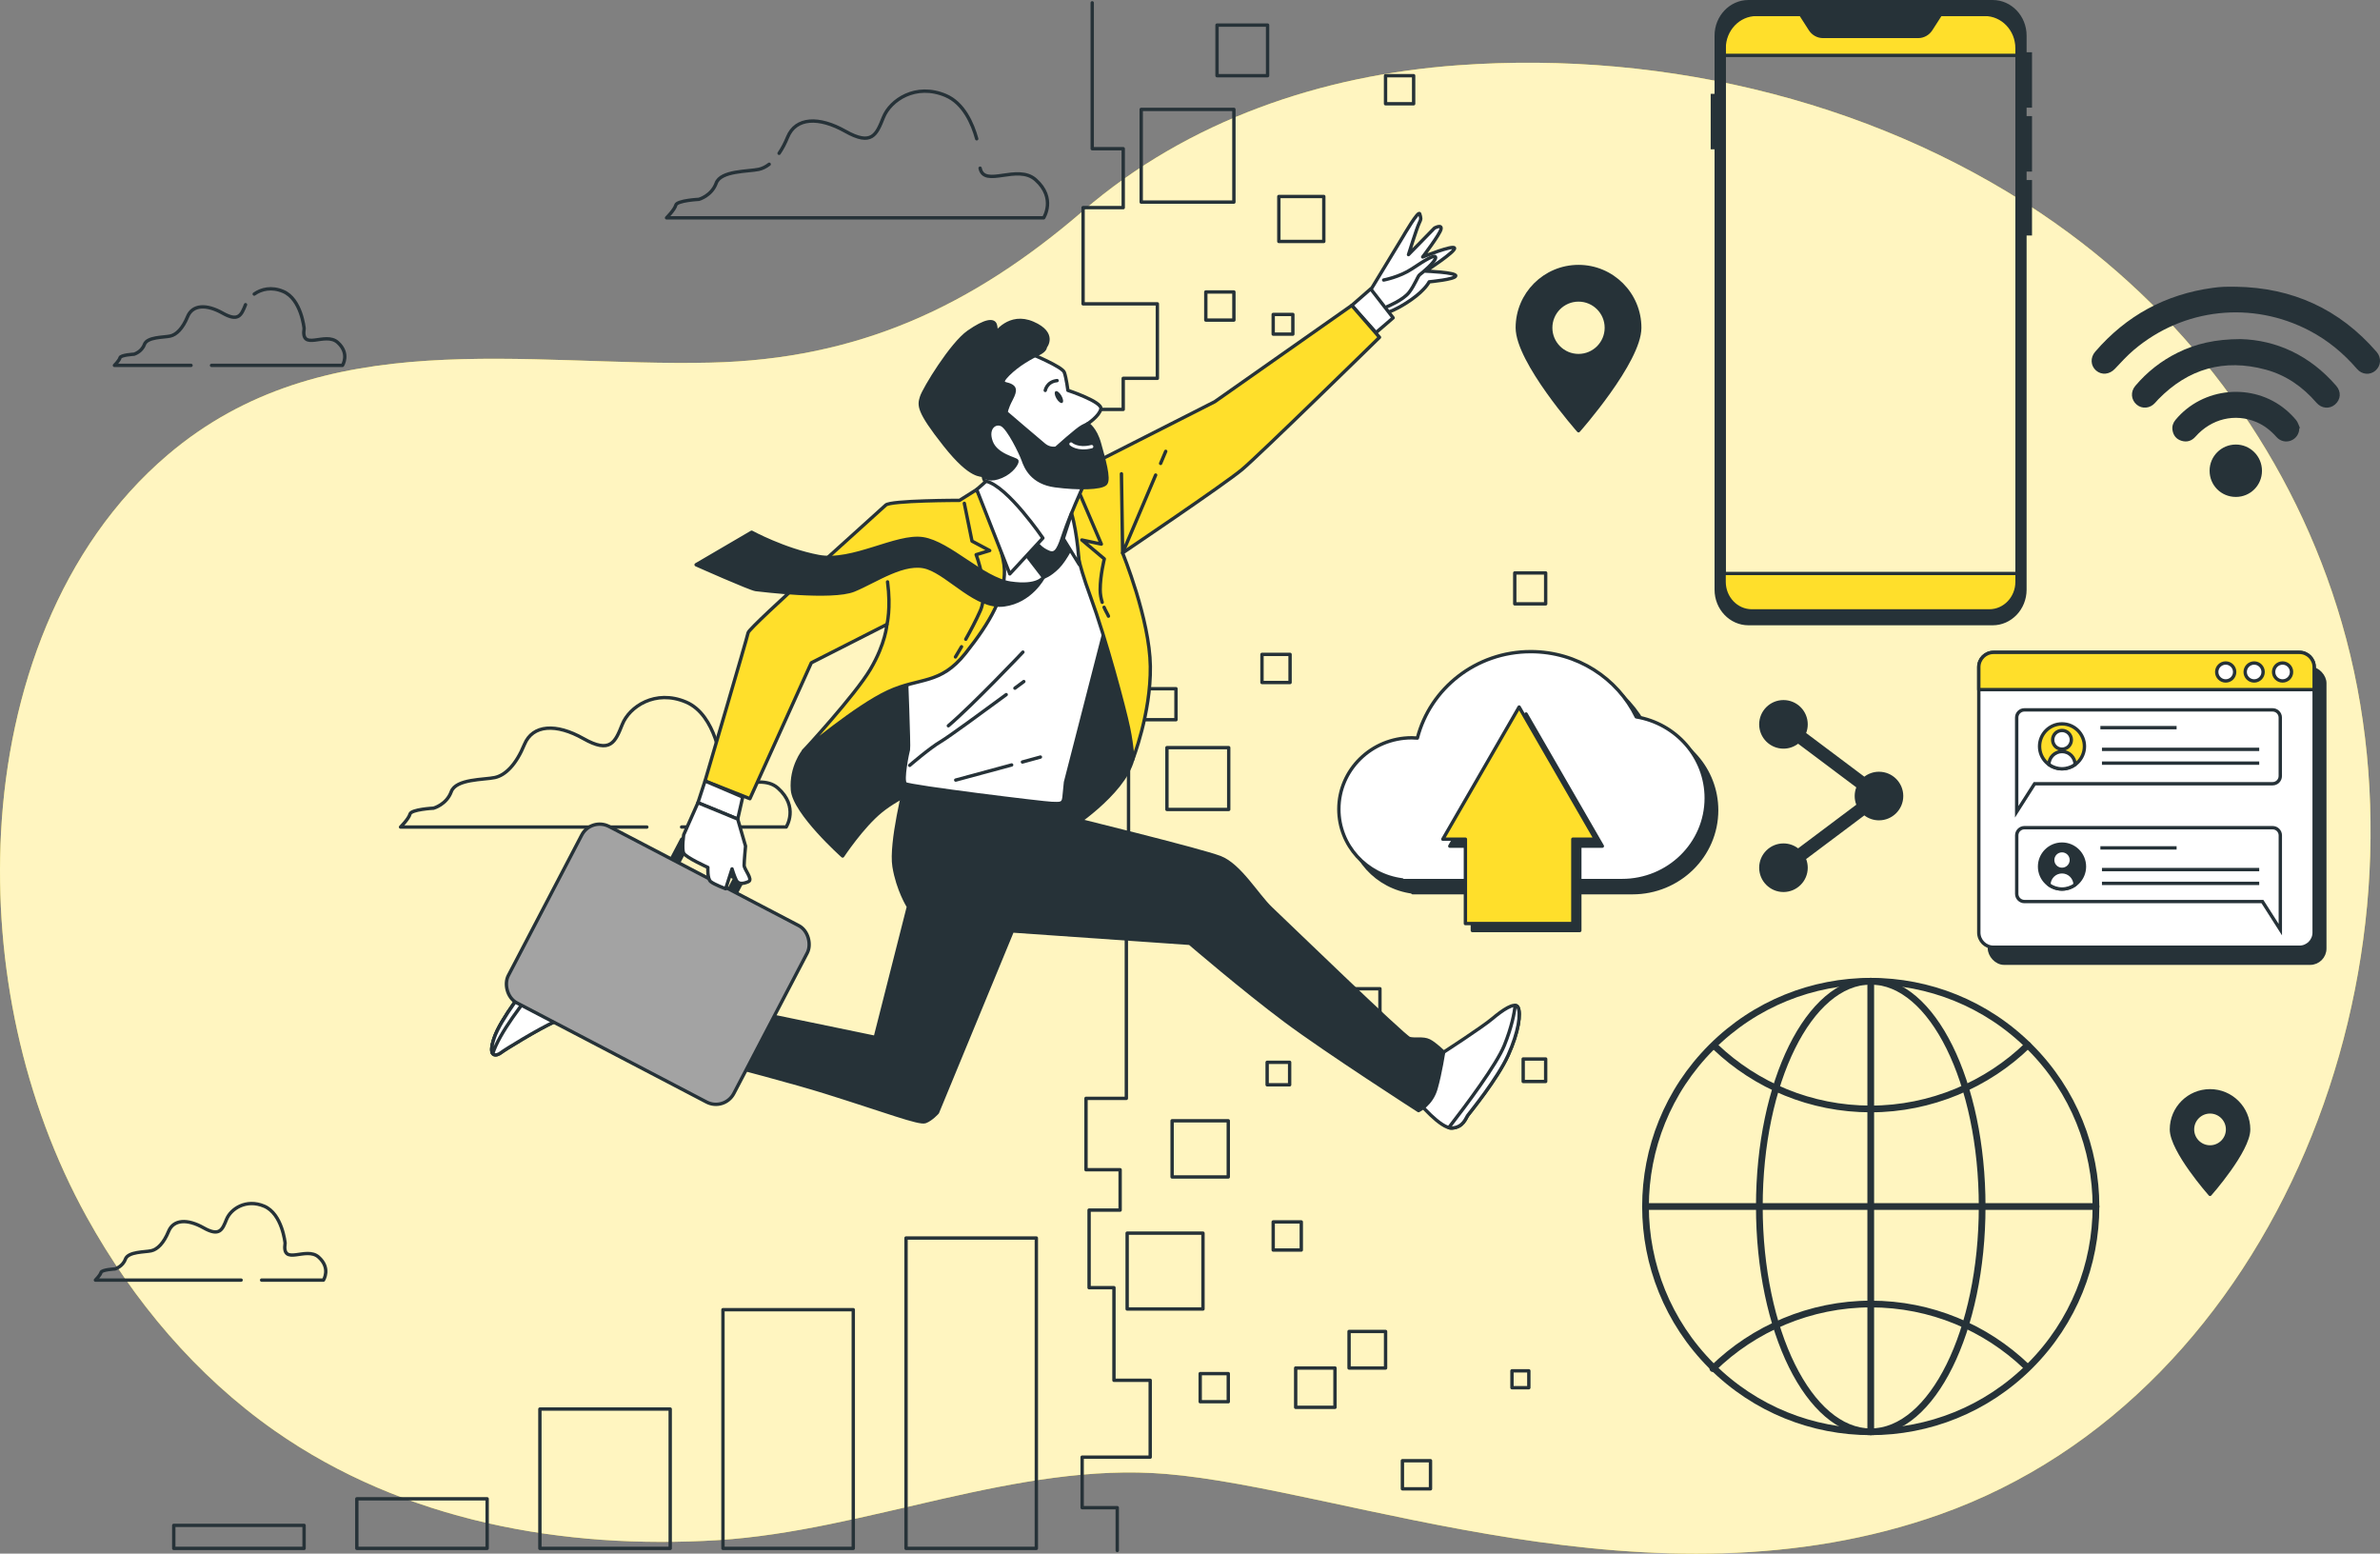 <svg xmlns="http://www.w3.org/2000/svg" viewBox="0 0 708.41 462.34"><rect x="0" y="0" width="708.41" height="462.34" fill="#808080" stroke="none"/><defs><style>.cls-1,.cls-2,.cls-3,.cls-4,.cls-5,.cls-6,.cls-7,.cls-8{stroke:#263238;}.cls-1,.cls-3,.cls-9,.cls-4,.cls-6,.cls-7,.cls-8{stroke-linecap:round;stroke-linejoin:round;}.cls-1,.cls-10{fill:#ffdf2b;}.cls-2,.cls-11,.cls-8{fill:#263238;}.cls-2,.cls-5{stroke-miterlimit:10;}.cls-3{fill:#a3a3a3;}.cls-9{stroke:#fff;}.cls-9,.cls-5,.cls-6,.cls-7{fill:none;}.cls-4,.cls-12{fill:#fff;}.cls-11,.cls-12,.cls-10{stroke-width:0px;}.cls-12{opacity:.7;}.cls-6{stroke-width:2px;}</style></defs><g id="Background_Simple"><path class="cls-10" d="M612.04,66.61c-50.49-35.62-115.11-51.77-178.19-47.18-40.32,2.93-80.12,16.3-111.46,43.31-33.16,28.57-67.03,44.17-110.9,45.17-55.39,1.27-115.28-11.95-161.62,27.5C17.74,162.76,2.53,205.64.31,247.68c-2.09,39.44,6.5,80.13,25.51,114.49,13.84,25.01,32.7,47.29,55.83,63.52,38.56,27.06,86.26,35.48,132.11,32.63,44.16-2.75,89.01-23.36,133.25-19.7,53.63,4.44,144.74,42.48,230.51,12.01,100.94-35.87,148.96-163.83,119.51-265.27-14.09-48.55-44.62-90.26-85-118.74Z"></path><path class="cls-12" d="M612.04,66.61c-50.49-35.62-115.11-51.77-178.19-47.18-40.32,2.93-80.12,16.3-111.46,43.31-33.16,28.57-67.03,44.17-110.9,45.17-55.39,1.27-115.28-11.95-161.62,27.5C17.74,162.76,2.53,205.64.31,247.68c-2.09,39.44,6.5,80.13,25.51,114.49,13.84,25.01,32.7,47.29,55.83,63.52,38.56,27.06,86.26,35.48,132.11,32.63,44.16-2.75,89.01-23.36,133.25-19.7,53.63,4.44,144.74,42.48,230.51,12.01,100.94-35.87,148.96-163.83,119.51-265.27-14.09-48.55-44.62-90.26-85-118.74Z"></path></g><g id="Chart"><rect class="cls-7" x="269.68" y="368.42" width="38.79" height="92.36"></rect><rect class="cls-7" x="215.19" y="389.75" width="38.79" height="71.02"></rect><rect class="cls-7" x="160.7" y="419.32" width="38.79" height="41.46"></rect><rect class="cls-7" x="106.21" y="446.03" width="38.79" height="14.74"></rect><rect class="cls-7" x="51.72" y="453.93" width="38.79" height="6.85"></rect></g><g id="Chat"><rect class="cls-8" x="592.16" y="198.89" width="99.82" height="87.75" rx="4.37" ry="4.37"></rect><path class="cls-4" d="M593.36,194.14h91.08c2.41,0,4.37,1.96,4.37,4.37v79.01c0,2.41-1.96,4.37-4.37,4.37h-91.08c-2.41,0-4.37-1.96-4.37-4.37v-79.01c0-2.41,1.96-4.37,4.37-4.37Z"></path><path class="cls-1" d="M688.81,205.23v-6.72c0-2.41-1.96-4.37-4.37-4.37h-91.08c-2.41,0-4.37,1.96-4.37,4.37v6.72h99.82Z"></path><circle class="cls-4" cx="662.48" cy="199.97" r="2.67"></circle><path class="cls-4" d="M673.62,199.97c0-1.48-1.2-2.67-2.67-2.67s-2.67,1.2-2.67,2.67,1.2,2.67,2.67,2.67,2.67-1.2,2.67-2.67Z"></path><circle class="cls-4" cx="679.41" cy="199.97" r="2.67"></circle><path class="cls-5" d="M676.45,211.25h-73.89c-1.26,0-2.29,1.02-2.29,2.29v28.04l5.33-8.35h70.84c1.26,0,2.29-1.02,2.29-2.29v-17.4c0-1.26-1.02-2.29-2.29-2.29Z"></path><path class="cls-5" d="M602.56,246.31h73.89c1.26,0,2.29,1.02,2.29,2.29v28.04l-5.33-8.35h-70.84c-1.26,0-2.29-1.02-2.29-2.29v-17.4c0-1.26,1.02-2.29,2.29-2.29Z"></path><circle class="cls-1" cx="613.76" cy="222.1" r="6.68"></circle><circle class="cls-4" cx="613.76" cy="220.16" r="2.78"></circle><path class="cls-4" d="M613.76,228.78c1.46,0,2.8-.47,3.9-1.27-.03-2.13-1.76-3.86-3.9-3.86s-3.88,1.72-3.9,3.86c1.1.79,2.44,1.27,3.9,1.27Z"></path><line class="cls-5" x1="625.18" y1="216.54" x2="647.87" y2="216.54"></line><line class="cls-5" x1="625.65" y1="223" x2="672.46" y2="223"></line><line class="cls-5" x1="625.65" y1="227.1" x2="672.46" y2="227.1"></line><circle class="cls-8" cx="613.76" cy="257.88" r="6.68"></circle><circle class="cls-4" cx="613.76" cy="255.93" r="2.78"></circle><path class="cls-4" d="M613.76,264.56c1.46,0,2.8-.47,3.9-1.27-.03-2.13-1.76-3.86-3.9-3.86s-3.88,1.72-3.9,3.86c1.1.79,2.44,1.27,3.9,1.27Z"></path><line class="cls-5" x1="625.18" y1="252.32" x2="647.87" y2="252.32"></line><line class="cls-5" x1="625.65" y1="258.78" x2="672.46" y2="258.78"></line><line class="cls-5" x1="625.65" y1="262.88" x2="672.46" y2="262.88"></line></g><g id="Wifi"><path class="cls-11" d="M665.52,85.33c16.8.26,30.83,6.63,41.87,19.38,1.51,1.74,1.32,4.16-.36,5.6-1.6,1.38-3.99,1.2-5.46-.51-4.01-4.66-8.67-8.52-14.12-11.38-17.1-8.97-37.55-6.77-52.28,5.69-2.03,1.72-3.84,3.71-5.67,5.65-1.59,1.68-3.92,1.95-5.6.51-1.65-1.43-1.78-3.85-.27-5.6,9.25-10.73,20.9-17.07,34.93-19,1.1-.15,2.21-.27,3.32-.32,1.21-.05,2.43-.01,3.65-.01Z"></path><path class="cls-11" d="M666.91,100.91c10.62.28,20.61,4.81,28.46,13.89,1.55,1.79,1.37,4.1-.35,5.58-1.64,1.41-4.01,1.22-5.52-.53-4.1-4.75-9.07-8.23-15.13-9.86-12.35-3.33-23.02-.29-31.96,8.85-.33.34-.64.7-.96,1.06-1.48,1.66-3.86,1.88-5.47.51-1.7-1.45-1.88-3.84-.39-5.6,3.5-4.13,7.67-7.41,12.52-9.82,5.5-2.73,11.32-4.05,18.8-4.08Z"></path><path class="cls-11" d="M684.38,127.48c0,1.62-.98,3.05-2.48,3.63-1.51.59-3.19.2-4.33-1.09-1.67-1.89-3.6-3.42-5.93-4.41-6.38-2.7-13.41-1.02-18.15,4.33-1.12,1.27-2.53,1.73-4.15,1.24-1.56-.47-2.46-1.6-2.7-3.21-.17-1.13.17-2.14.9-3.02,8.12-9.79,23.06-11.18,32.83-3.02,1.11.93,2.15,1.97,3.07,3.08.54.66.77,1.56,1.14,2.36-.07.03-.14.06-.2.09Z"></path><path class="cls-11" d="M665.5,147.88c-4.36,0-7.82-3.45-7.81-7.81,0-4.28,3.48-7.77,7.78-7.78,4.32-.02,7.82,3.49,7.81,7.83-.01,4.31-3.46,7.76-7.77,7.76Z"></path></g><g id="Internet"><circle class="cls-6" cx="556.83" cy="359.04" r="67.04" transform="translate(-90.79 498.9) rotate(-45)"></circle><ellipse class="cls-6" cx="556.83" cy="359.04" rx="33.16" ry="67.04"></ellipse><path class="cls-6" d="M510.7,311.62c12.02,11.4,28.26,18.39,46.13,18.39s34.69-7.24,46.77-19.01"></path><path class="cls-6" d="M603.16,406.64c-12.04-11.51-28.35-18.58-46.32-18.58s-34.9,7.34-47,19.23"></path><line class="cls-6" x1="489.79" y1="359.04" x2="623.88" y2="359.04"></line><line class="cls-6" x1="556.83" y1="292" x2="556.83" y2="426.08"></line></g><g id="Share"><path class="cls-11" d="M559.28,229.66c-1.64,0-3.15.55-4.36,1.47l-17.32-12.99c.31-.8.48-1.67.48-2.58,0-3.99-3.24-7.23-7.23-7.23s-7.23,3.24-7.23,7.23,3.24,7.23,7.23,7.23c1.64,0,3.15-.55,4.36-1.47l17.32,12.99c-.31.8-.48,1.67-.48,2.58s.17,1.78.48,2.58l-17.32,12.99c-1.21-.92-2.72-1.47-4.36-1.47-3.99,0-7.23,3.24-7.23,7.23s3.24,7.23,7.23,7.23,7.23-3.24,7.23-7.23c0-.91-.18-1.78-.48-2.58l17.32-12.99c1.21.92,2.72,1.47,4.36,1.47,3.99,0,7.23-3.24,7.23-7.23s-3.24-7.23-7.23-7.23Z"></path></g><g id="Ubication"><path class="cls-8" d="M469.85,79.32c-10.06,0-18.22,8.16-18.22,18.22s18.22,30.64,18.22,30.64c0,0,18.22-20.58,18.22-30.64s-8.16-18.22-18.22-18.22ZM469.85,105.82c-4.57,0-8.28-3.71-8.28-8.28s3.71-8.28,8.28-8.28,8.28,3.71,8.28,8.28-3.71,8.28-8.28,8.28Z"></path><path class="cls-8" d="M657.82,324.61c-6.34,0-11.49,5.14-11.49,11.49s11.49,19.32,11.49,19.32c0,0,11.49-12.98,11.49-19.32s-5.14-11.49-11.49-11.49ZM657.82,341.32c-2.88,0-5.22-2.34-5.22-5.22s2.34-5.22,5.22-5.22,5.22,2.34,5.22,5.22-2.34,5.22-5.22,5.22Z"></path></g><g id="Device"><path class="cls-5" d="M600.38,12.94v160.2c0,4.78-3.69,8.66-8.25,8.66h-70.7c-4.55,0-8.25-3.88-8.25-8.66V12.94c0-4.79,3.69-8.66,8.25-8.66h70.7c4.55,0,8.25,3.87,8.25,8.66Z"></path><path class="cls-1" d="M600.38,16.48v-3.54c0-4.79-3.69-8.66-8.25-8.66h-70.7c-4.55,0-8.25,3.87-8.25,8.66v3.54h87.19Z"></path><path class="cls-2" d="M602.72,10.59v5.45h1.61v15.5h-1.61v3.52h1.61v15.5h-1.61v3.52h1.61v15.5h-1.61v105.91c0,5.57-4.3,10.09-9.61,10.09h-72.66c-5.31,0-9.61-4.52-9.61-10.09V43.93h-1.15v-15.5h1.15V10.59c0-5.57,4.3-10.09,9.61-10.09h72.66c5.31,0,9.61,4.52,9.61,10.09ZM577.6,4.28l-2.84,4.43c-.85,1.33-2.28,2.13-3.8,2.13h-28.35c-1.53,0-2.95-.8-3.8-2.13l-2.84-4.43h-13.17c-5.31,0-9.61,4.52-9.61,10.09v157.34c0,5.57,4.3,10.09,9.61,10.09h67.97c5.31,0,9.61-4.52,9.61-10.09V14.37c0-5.57-4.3-10.09-9.61-10.09h-13.17Z"></path><path class="cls-1" d="M513.18,170.66v2.48c0,4.78,3.69,8.66,8.25,8.66h70.7c4.55,0,8.25-3.88,8.25-8.66v-2.48h-87.19Z"></path></g><g id="Cloud_2"><path class="cls-8" d="M490.13,216.93c-5.6-11.47-17.55-19.4-31.41-19.4-16.27,0-29.93,10.94-33.73,25.72-.56-.04-1.12-.08-1.68-.08-11.98,0-21.7,9.51-21.7,21.24,0,10.79,8.22,19.67,18.86,21.04v.2h65.43c13.84,0,25.06-10.98,25.06-24.53,0-12.14-9.01-22.21-20.83-24.18Z"></path><path class="cls-4" d="M487.03,213.32c-5.6-11.47-17.55-19.4-31.41-19.4-16.27,0-29.93,10.94-33.73,25.72-.56-.04-1.12-.08-1.68-.08-11.98,0-21.7,9.51-21.7,21.24,0,10.79,8.22,19.67,18.86,21.04v.2h65.43c13.84,0,25.06-10.98,25.06-24.53,0-12.14-9.01-22.21-20.83-24.18Z"></path><polygon class="cls-8" points="476.94 251.8 454.24 212.47 431.53 251.8 438.25 251.8 438.25 276.91 470.23 276.91 470.23 251.8 476.94 251.8"></polygon><polygon class="cls-1" points="474.88 249.73 452.17 210.4 429.46 249.73 436.18 249.73 436.18 274.84 468.16 274.84 468.16 249.73 474.88 249.73"></polygon></g><g id="Clouds_1"><path class="cls-7" d="M228.95,48.88c-1.01.78-2.05,1.28-3.08,1.51-3.09.69-11.33.34-12.7,4.12-1.37,3.78-5.15,4.81-5.15,4.81,0,0-6.52.34-6.87,1.72-.34,1.37-2.75,3.78-2.75,3.78h112.25s3.78-5.84-2.4-11.33c-5.41-4.81-15.28,2.48-16.52-3.44"></path><path class="cls-7" d="M290.72,41.3c-1.25-4.51-3.89-10.61-9.24-12.88-8.93-3.78-16.48,1.37-18.54,6.52-2.06,5.15-3.43,8.58-11.33,4.12-7.9-4.46-14.76-4.12-17.16,1.72-.78,1.9-1.64,3.51-2.55,4.84"></path><path class="cls-7" d="M62.96,108.73h38.98s2.28-3.53-1.45-6.85c-3.74-3.32-11,2.91-9.97-4.15,0,0-.83-8.72-6.23-11-3.42-1.45-6.5-.73-8.62.78"></path><path class="cls-7" d="M73.08,90.67c-1.25,3.11-2.08,5.19-6.85,2.49-4.78-2.7-8.93-2.49-10.38,1.04-1.45,3.53-3.32,5.4-5.19,5.81-1.87.42-6.85.21-7.68,2.49-.83,2.28-3.11,2.91-3.11,2.91,0,0-3.94.21-4.15,1.04-.21.83-1.66,2.28-1.66,2.28h22.8"></path><path class="cls-7" d="M77.87,380.94h18.41s2.28-3.53-1.45-6.85c-3.74-3.32-11,2.91-9.97-4.15,0,0-.83-8.72-6.23-11-5.4-2.28-9.97.83-11.21,3.94-1.25,3.11-2.08,5.19-6.85,2.49-4.78-2.7-8.93-2.49-10.38,1.04-1.45,3.53-3.32,5.4-5.19,5.81-1.87.42-6.85.21-7.68,2.49-.83,2.28-3.11,2.91-3.11,2.91,0,0-3.95.21-4.15,1.04-.21.83-1.66,2.28-1.66,2.28h43.37"></path><path class="cls-7" d="M202.88,246.11h31.13s3.86-5.97-2.46-11.58c-6.32-5.62-18.6,4.91-16.85-7.02,0,0-1.4-14.74-10.53-18.6-9.13-3.86-16.85,1.4-18.95,6.67s-3.51,8.78-11.58,4.21c-8.07-4.56-15.09-4.21-17.55,1.76-2.46,5.97-5.62,9.13-8.78,9.83-3.16.7-11.58.35-12.99,4.21-1.4,3.86-5.27,4.91-5.27,4.91,0,0-6.67.35-7.02,1.76-.35,1.4-2.81,3.86-2.81,3.86h73.31"></path></g><g id="Squares"><rect class="cls-7" x="339.68" y="32.55" width="27.59" height="27.59"></rect><rect class="cls-7" x="380.65" y="58.47" width="13.38" height="13.38"></rect><rect class="cls-7" x="358.91" y="86.89" width="8.36" height="8.36"></rect><rect class="cls-7" x="378.97" y="93.58" width="5.85" height="5.85"></rect><rect class="cls-7" x="377.17" y="316.13" width="6.69" height="6.69"></rect><rect class="cls-7" x="450.87" y="170.5" width="9.2" height="9.2"></rect><rect class="cls-7" x="375.63" y="194.74" width="8.36" height="8.36"></rect><rect class="cls-7" x="347.34" y="222.49" width="18.39" height="18.39"></rect><rect class="cls-7" x="403.22" y="294.23" width="7.52" height="7.52"></rect><rect class="cls-7" x="335.5" y="366.97" width="22.57" height="22.57"></rect><rect class="cls-7" x="385.66" y="407.1" width="11.7" height="11.7"></rect><rect class="cls-7" x="348.88" y="333.53" width="16.72" height="16.72"></rect><rect class="cls-7" x="378.97" y="363.63" width="8.36" height="8.36"></rect><rect class="cls-7" x="357.24" y="408.77" width="8.36" height="8.36"></rect><rect class="cls-7" x="401.55" y="396.23" width="10.87" height="10.87"></rect><rect class="cls-7" x="450.04" y="407.94" width="5.02" height="5.02"></rect><rect class="cls-7" x="417.43" y="434.69" width="8.36" height="8.36"></rect><rect class="cls-7" x="453.38" y="315.14" width="6.69" height="6.69"></rect><rect class="cls-7" x="412.41" y="22.52" width="8.36" height="8.36"></rect><rect class="cls-7" x="362.25" y="7.47" width="15.05" height="15.05"></rect><polyline class="cls-7" points="325.1 .84 325.1 44.25 334.33 44.25 334.33 61.79 322.38 61.79 322.38 90.42 344.49 90.42 344.49 112.59 334.33 112.59 334.33 121.83 323.7 121.83 323.7 204.95 350.03 204.95 350.03 214.18 335.91 214.18 335.91 252.05 324.17 252.05 324.17 267.75 335.26 267.75 335.26 326.86 323.25 326.86 323.25 348.1 333.41 348.1 333.41 360.11 324.17 360.11 324.17 383.2 331.57 383.2 331.57 410.76 342.36 410.76 342.36 433.63 322.1 433.63 322.1 448.66 332.55 448.66 332.55 461.4"></polyline></g><g id="Character"><path class="cls-4" d="M186.14,294.99s-5.42-3.16-6.55-4.29-10.39-11.74-12.65-11.07c-2.26.68-5.19,5.65-7.68,9.94-2.48,4.29-10.16,13.33-12.2,19.42-2.03,6.1.9,5.19,2.03,4.29s11.07-7,16.04-9.26,7.23-2.94,7.23-2.94l8.81,3.84,4.97-9.94Z"></path><path class="cls-4" d="M176.87,287.77c-3.25-3.47-8.33-8.62-9.93-8.14-2.26.68-5.19,5.65-7.68,9.94-2.48,4.29-10.16,13.33-12.2,19.42-2.03,6.1.9,5.19,2.03,4.29,1.13-.9,11.07-7,16.04-9.26,2.12-.96,3.74-1.64,4.91-2.09l-4.23-4.23s6.28-6.88,11.06-9.93Z"></path><path class="cls-4" d="M169.71,280.92c-.12-.09-.24-.18-.35-.26-.02-.02-.05-.04-.07-.05-.18-.13-.35-.24-.52-.35-.05-.03-.09-.06-.14-.08-.13-.08-.25-.15-.38-.21-.04-.02-.08-.04-.12-.06-.15-.07-.29-.14-.42-.18-.03,0-.05-.01-.08-.02-.11-.03-.21-.06-.3-.07-.03,0-.06,0-.09-.01-.11,0-.21,0-.3.02-2.26.68-5.19,5.65-7.68,9.94-2.48,4.29-10.16,13.33-12.2,19.42-.87,2.62-.83,3.95-.4,4.54,1.96-6.14,8.94-15.17,14.86-22.38,4.3-5.24,6.83-8.47,8.18-10.24Z"></path><path class="cls-4" d="M429.71,313.11s11.52-7.45,14.45-9.94c2.94-2.48,6.78-5.19,7.68-3.39.9,1.81.23,7.23-2.94,14.23-3.16,7-11.29,16.94-11.97,17.84-.68.9-1.36,3.61-4.74,3.84-3.39.23-10.16-7.91-10.16-7.91l7.68-14.68Z"></path><path class="cls-4" d="M432.19,335.69c3.39-.23,4.07-2.94,4.74-3.84s8.81-10.84,11.97-17.84c3.16-7,3.84-12.42,2.94-14.23-.17-.35-.46-.53-.83-.57-.27,2.27-1.04,6.44-3.24,11.87-2.34,5.77-11.24,17.66-16.53,24.49.33.09.65.15.94.13Z"></path><path class="cls-8" d="M239.21,223.44s-3.87,4.75-3.34,11.6c.53,6.86,14.94,19.69,14.94,19.69,0,0,5.8-8.79,11.43-13.36,5.63-4.57,14.59-8.09,14.59-8.09l41.14,13.54s16.35-10.37,19.16-20.74c2.81-10.37-3.87-33.75-7.38-39.2s-5.45-10.37-5.45-10.37l-56.26,7.74s1.23,8.26-7.03,17.58c-8.26,9.32-21.8,21.62-21.8,21.62Z"></path><path class="cls-8" d="M269.5,233.22s-4.52,17.62-3.39,24.62,4.29,11.97,4.29,11.97l-9.88,38.9-76.19-15.75-4.97,14.45s48.18,11.91,66.25,17.56c18.07,5.65,28.01,9.49,29.81,8.81,1.81-.68,3.61-2.71,3.61-2.71l22.3-54.03,52.81,3.68s16.04,13.78,28.46,23.04c12.42,9.26,39.63,26.74,39.63,26.74,0,0,3.84-1.81,5.19-6.55,1.36-4.74,2.26-10.84,2.26-10.84,0,0-2.48-2.48-4.29-3.39-1.81-.9-4.29-.23-5.87-.68-1.58-.45-37.15-34.87-41.22-38.71-4.07-3.84-9.26-12.87-15.13-15.13-5.87-2.26-45.81-12.04-45.81-12.04l-.68-5.87-47.2-4.07Z"></path><path class="cls-4" d="M269.72,199.34s.9,23.04.68,23.72-2.03,9.26-.9,10.16c1.13.9,41.56,5.87,43.59,5.87s3.39.45,3.61-1.81c.23-2.26.45-4.52.45-4.52l12.2-47.43-3.39-34.1-53.98,4.29-2.26,43.82Z"></path><path class="cls-7" d="M302.09,204.79c1.63-1.21,2.65-1.97,2.65-1.97"></path><path class="cls-7" d="M270.77,227.76s6.03-5.21,9.31-7.12c2.24-1.31,12.87-9.09,19.42-13.93"></path><path class="cls-7" d="M304.47,194.06s-14.79,15.62-22.19,21.92"></path><path class="cls-7" d="M301.12,227.64c-5.23,1.43-11.83,3.22-16.65,4.5"></path><path class="cls-7" d="M309.68,225.29s-2.16.6-5.35,1.47"></path><path class="cls-4" d="M407.11,87.72l10.55-17.4s4.57-7.91,4.92-6.68c.35,1.23.53,1.41-.18,2.81-.7,1.41-3.16,9.32-3.16,9.32l7.74-7.91s2.29-1.23,1.93.35c-.35,1.58-5.45,8.26-5.45,8.26,0,0,9.14-3.69,9.49-2.64s-8.61,6.86-8.61,6.86c0,0,9.14.35,8.97,1.41s-7.91,1.76-7.91,1.76c0,0-1.05,2.29-5.27,5.27-4.22,2.99-7.56,4.04-7.56,4.04l-5.45-5.45Z"></path><path class="cls-4" d="M411.85,83.33s4.75-.88,8.44-3.34c3.69-2.46,7.03-4.57,7.03-3.34s-4.22,4.75-4.75,5.1-1.41,2.99-3.16,5.27c-1.76,2.29-6.5,4.22-6.5,4.22"></path><polygon class="cls-4" points="402.36 90.89 407.99 85.97 414.67 94.58 409.57 98.98 402.36 90.89"></polygon><path class="cls-1" d="M320.43,162.44s-.18,3.34,4.22,15.3c4.4,11.95,10.02,32.88,11.25,38.85,1.23,5.98,1.23,9.49,1.23,9.49,0,0,5.45-13.71,5.27-27.78-.18-14.06-8.26-33.75-8.26-33.75,0,0,30.24-20.39,35.51-24.79,5.27-4.4,40.96-39.38,40.96-39.38l-8.26-9.49-40.79,28.66-34.63,17.58s-7.03,4.04-8.09,5.98c-1.05,1.93-2.64,8.26-2.29,10.2.35,1.93,3.87,9.14,3.87,9.14Z"></path><path class="cls-7" d="M328.63,180.72c.59,1.36,1.21,2.29,1.3,2.64"></path><path class="cls-7" d="M321.49,147.15l6.33,14.77-5.8-1.23,6.68,5.63s-1.23,4.92-1.23,9.14c0,1.41.26,2.69.6,3.78"></path><line class="cls-7" x1="345.46" y1="137.91" x2="346.98" y2="134.31"></line><polyline class="cls-7" points="333.8 140.99 334.15 164.55 343.98 141.37"></polyline><path class="cls-8" d="M304.51,163.9l6.07,7.88s1.81-.49,4.27-2.95c2.46-2.46,4.92-7.71,5.25-8.7.33-.98-3.12-3.94-3.12-3.94l-16.41.66,3.94,7.06Z"></path><path class="cls-4" d="M306.82,105.28s9.36,3.84,9.97,5.52c.61,1.69,1.07,5.37,1.07,5.37,0,0,10.28,3.38,9.82,5.52-.46,2.15-3.99,4.45-3.99,4.45,0,0,1.84,4.91,2.46,8.29.61,3.38.31,5.06-.77,7.06-1.07,1.99-3.07,3.38-3.07,3.38,0,0-3.99,8.9-5.52,13.5-1.53,4.6-2.3,6.91-4.6,5.98-2.3-.92-3.38-2.46-3.38-2.46,0,0-3.99-8.59-7.06-11.66-3.07-3.07-5.83-4.76-6.29-5.06-.46-.31-2.76-1.53-2.76-3.53s2.76-3.84,2.76-3.84c0,0-7.52-.15-8.75-9.51s7.52-17.95,10.74-20.56c3.22-2.61,9.36-2.46,9.36-2.46Z"></path><path class="cls-11" d="M315.92,117.74c.56.95.68,1.91.28,2.15-.4.24-1.18-.34-1.74-1.3-.56-.95-.68-1.91-.28-2.15.4-.24,1.18.34,1.74,1.3Z"></path><path class="cls-7" d="M311.12,116.18s.46-2.61,3.53-2.92"></path><path class="cls-8" d="M311.12,103.28s.15.92-1.99,1.99c-2.15,1.07-5.98,3.07-9.05,6.14-3.07,3.07-.61,2.61.61,3.22,1.23.61,1.84,1.23.31,4.14-1.53,2.92-1.53,3.99-1.53,3.99,0,0,9.67,8.29,11.36,9.67,1.69,1.38,3.53.92,3.53.92,0,0,6.29-5.68,7.83-6.45l1.53-.77s2.3,1.38,3.53,5.83,3.07,10.59,1.84,11.97c-1.23,1.38-8.13,1.53-15.04.61s-8.75-5.52-9.51-7.67c-.77-2.15-4.3-9.36-6.29-10.44-1.99-1.07-4.76.92-3.22,5.06,1.53,4.14,7.52,5.06,7.67,5.68.15.61-1.38,3.22-4.6,4.6-3.22,1.38-4.76.46-5.37-.15-.61-.61-3.38,1.07-11.51-9.21s-7.67-11.82-6.91-14.27c.77-2.46,8.9-15.81,13.96-19.34s7.52-3.68,7.98-2.15c.46,1.53,0,2.76,0,2.76,0,0,4.14-6.29,11.2-3.22s3.68,7.06,3.68,7.06Z"></path><path class="cls-9" d="M318.79,132.14s1.99,1.84,6.14.77"></path><path class="cls-1" d="M290.72,145.68l-5.1,3.22s-20.57,0-21.98,1.41c-1.41,1.41-40.61,36.22-40.96,37.97-.35,1.76-12.83,44.13-12.83,44.13l13.36,5.27,18.28-40.44,22.5-11.43s-.35,5.63-4.92,13.36-19.87,24.26-19.87,24.26c0,0,15.65-13.19,25.14-17.58,9.49-4.4,15.47-1.93,23.03-11.43,7.56-9.49,11.78-17.23,11.6-24.79s-8.26-23.96-8.26-23.96Z"></path><path class="cls-7" d="M264,185.82s1.23-4.75.18-12.66"></path><path class="cls-7" d="M286.2,192.46c-1.07,1.84-1.81,3.04-1.81,3.04"></path><path class="cls-7" d="M287.03,149.78l2.29,11.25,5.27,2.81-4.04,1.23s4.04,10.37,1.23,16.7c-1.27,2.87-2.91,5.95-4.32,8.46"></path><polygon class="cls-4" points="209.85 232.41 207.74 238.88 219.58 243.75 221.07 237.19 209.85 232.41"></polygon><polygon class="cls-8" points="202.94 249.71 199.6 256.08 201.73 257.19 203.69 253.44 218.75 261.32 216.79 265.07 218.92 266.18 222.25 259.8 202.94 249.71"></polygon><rect class="cls-3" x="157.89" y="257.33" width="75.74" height="59.24" rx="6.01" ry="6.01" transform="translate(155.19 -58.04) rotate(27.59)"></rect><path class="cls-4" d="M219.58,243.75l2.33,8.04s-.42,4.44-.42,5.71,2.75,4.23,1.27,4.87-2.96.85-3.6-.42c-.63-1.27-1.27-3.39-1.27-3.39l-1.9,5.92s-3.39-1.27-4.44-2.12c-1.06-.85-.85-4.23-.85-4.23,0,0-6.56-2.96-7.19-4.23-.63-1.27,0-5.5,0-5.5l4.23-9.52,11.85,4.87Z"></path><path class="cls-4" d="M293.51,143.22l-2.79,2.46,9.85,25.11,9.85-10.67s-10.5-15.43-16.9-16.9Z"></path><path class="cls-4" d="M316.49,160.29l4.76,7.71s-.49-9.03-2.3-15.26l-2.46,7.55Z"></path><path class="cls-8" d="M310.58,171.78s-1.57,2.97-9.84,1.74c-8.26-1.23-18.11-11.95-26.02-13.19-7.91-1.23-20.92,7.21-31.12,5.27-10.2-1.93-19.87-7.21-19.87-7.21l-16.53,9.67s16.17,7.21,17.76,7.38,22.68,2.81,29.18.18c6.5-2.64,15.29-8.97,21.98-6.68,6.68,2.29,14.59,12.13,22.68,11.08,8.09-1.05,11.77-8.24,11.77-8.24Z"></path></g></svg>